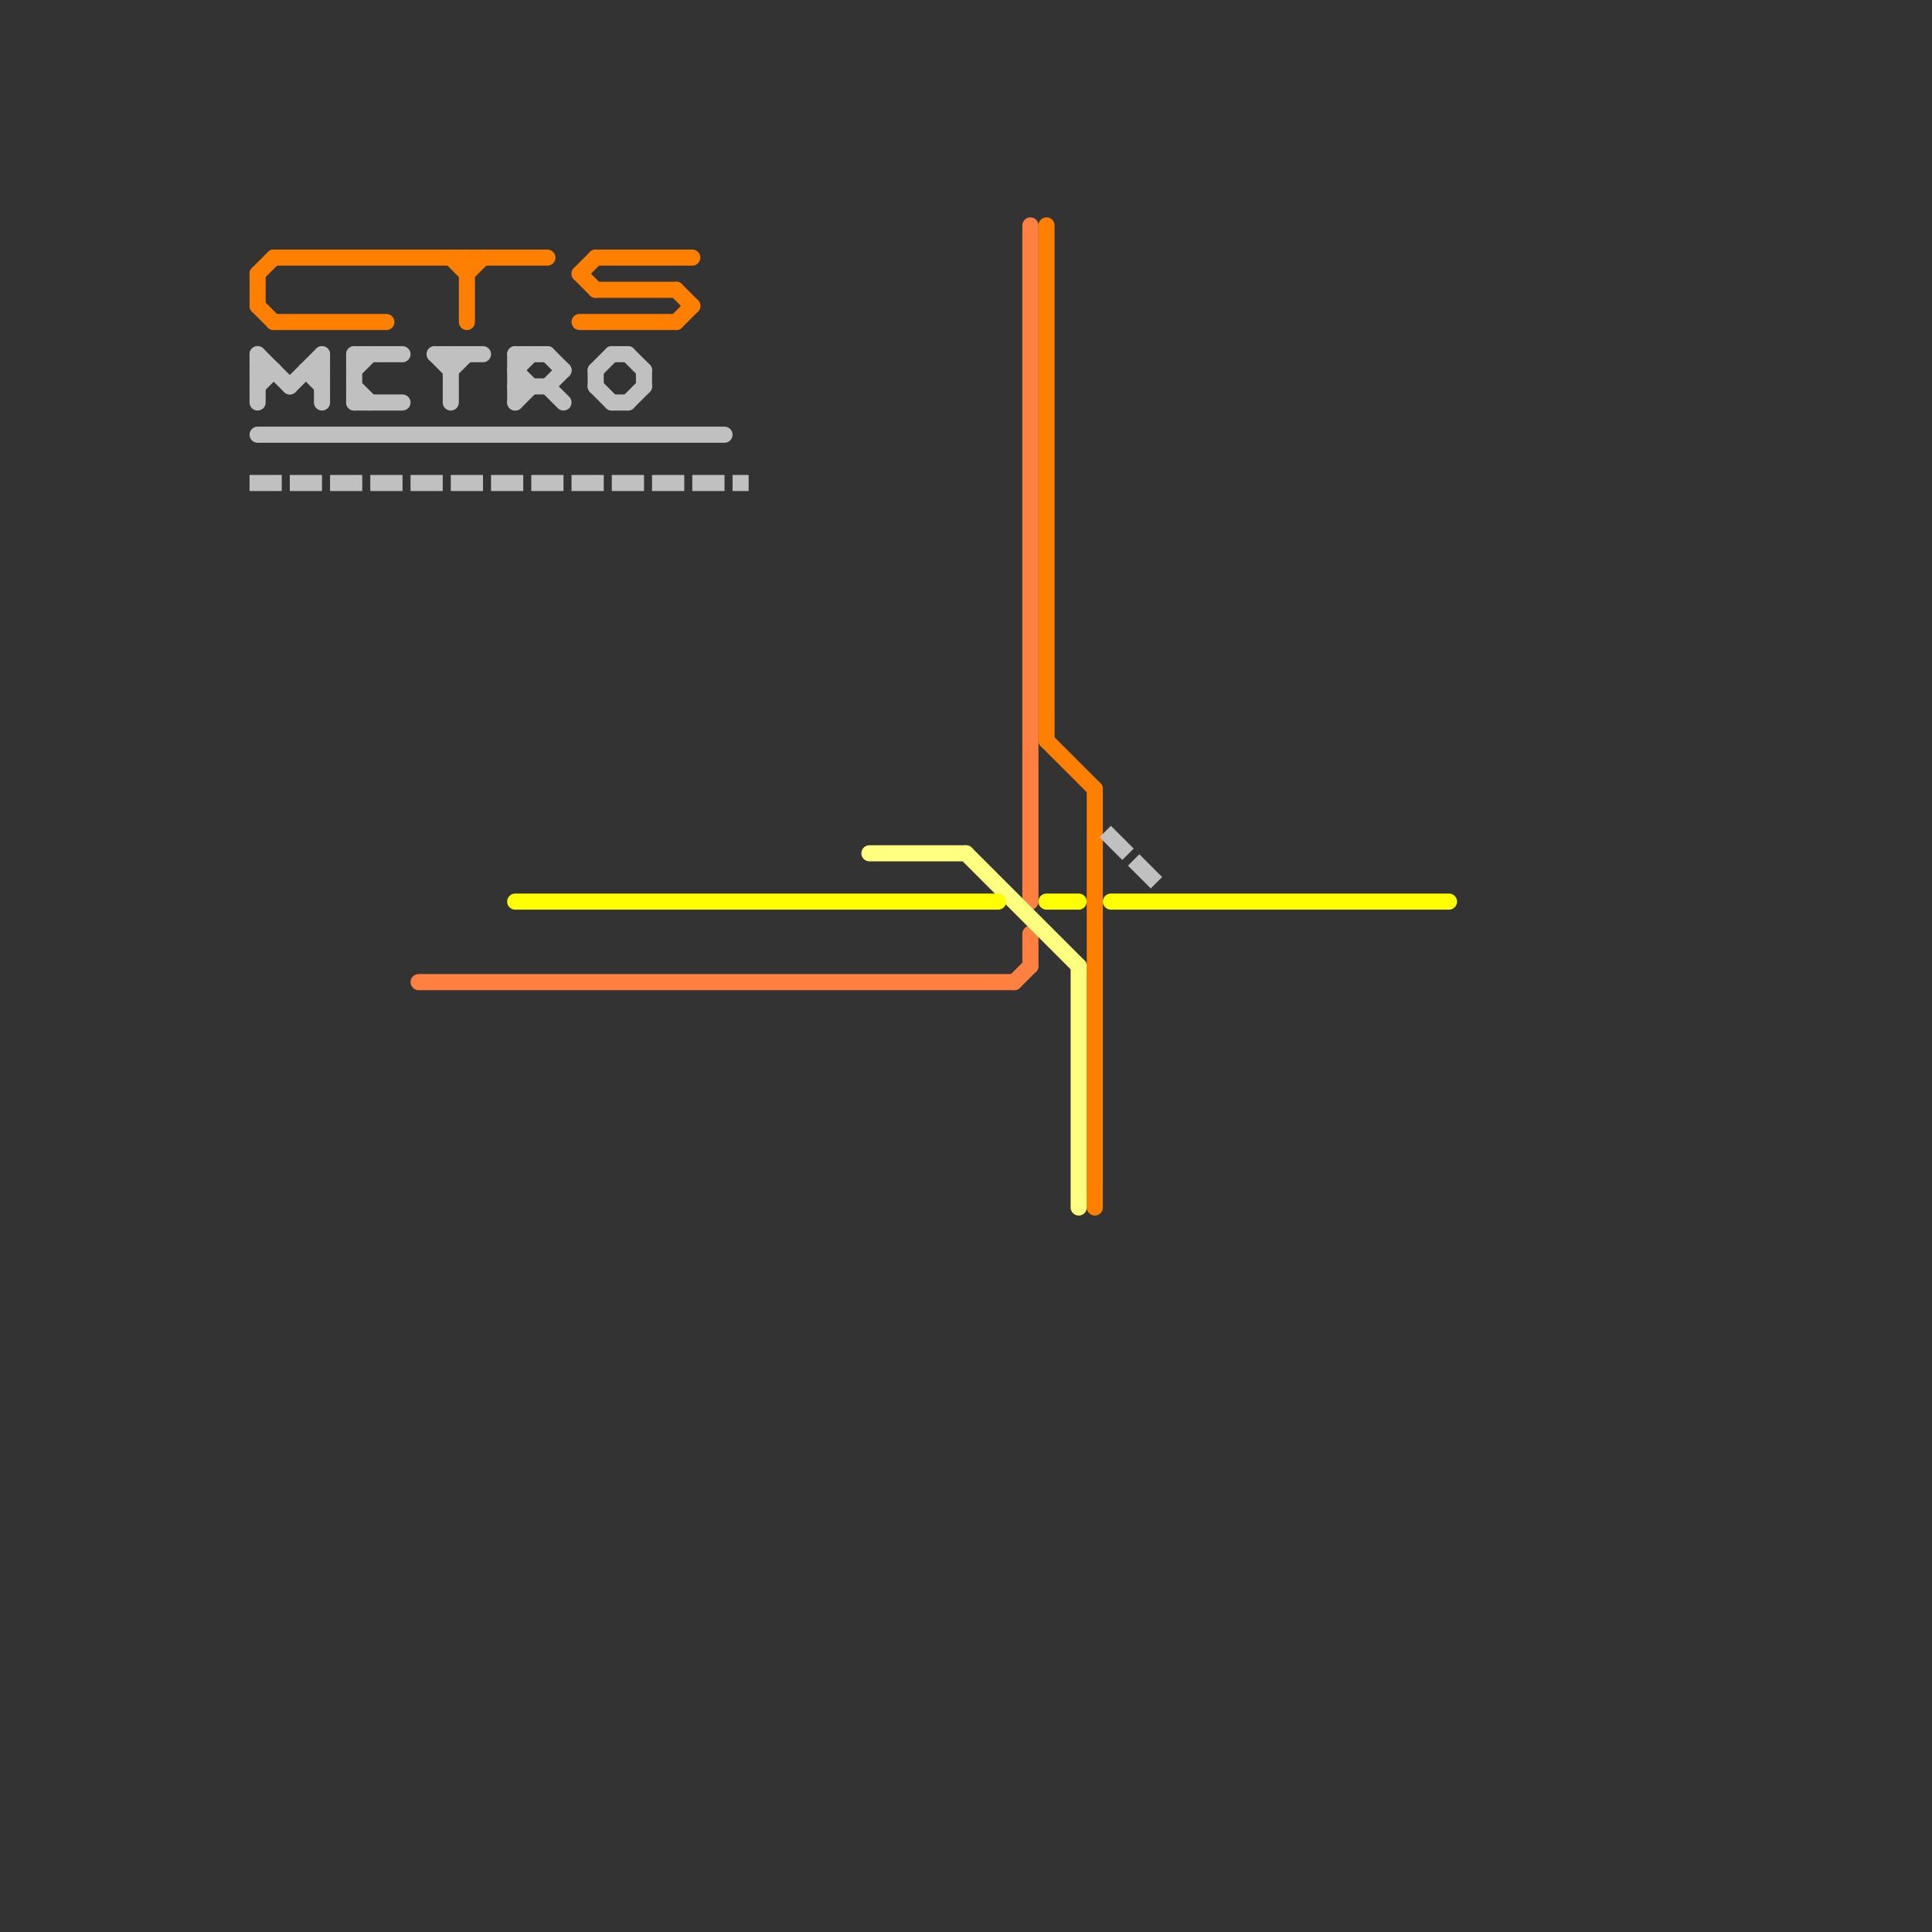 
<svg version="1.1" xmlns="http://www.w3.org/2000/svg" viewBox="0 0 120 120">
<rect x="0" y="0" width="120" height="120" fill="#333333" stroke="none"/>
<style>text { font: 1px Helvetica; font-weight: 600; white-space: pre; dominant-baseline: central; } line { stroke-width: 1; fill: none; stroke-linecap: round; stroke-linejoin: round; } .c0 { stroke: #ff8000 } .c1 { stroke: #ff8040 } .c2 { stroke: #ffff80 } .c3 { stroke: #ffff00 } .c4 { stroke: #c0c0c0 } .w1 { stroke-width: 1; }.l1 { stroke-dasharray: 1 1.5; stroke-linecap: square; }</style><defs><g id="wm-xf"><circle r="1.2" fill="#000"/><circle r="0.9" fill="#fff"/><circle r="0.6" fill="#000"/><circle r="0.3" fill="#fff"/></g><g id="wm"><circle r="0.6" fill="#000"/><circle r="0.3" fill="#fff"/></g></defs><line class="c0 " x1="29" y1="17" x2="30" y2="16"/><line class="c0 " x1="65" y1="14" x2="65" y2="46"/><line class="c0 " x1="36" y1="20" x2="42" y2="20"/><line class="c0 " x1="17" y1="20" x2="24" y2="20"/><line class="c0 " x1="16" y1="17" x2="17" y2="16"/><line class="c0 " x1="42" y1="18" x2="43" y2="19"/><line class="c0 " x1="29" y1="16" x2="29" y2="20"/><line class="c0 " x1="17" y1="16" x2="34" y2="16"/><line class="c0 " x1="65" y1="46" x2="68" y2="49"/><line class="c0 " x1="36" y1="17" x2="37" y2="18"/><line class="c0 " x1="28" y1="16" x2="29" y2="17"/><line class="c0 " x1="16" y1="19" x2="17" y2="20"/><line class="c0 " x1="68" y1="49" x2="68" y2="75"/><line class="c0 " x1="37" y1="16" x2="43" y2="16"/><line class="c0 " x1="16" y1="17" x2="16" y2="19"/><line class="c0 " x1="37" y1="18" x2="42" y2="18"/><line class="c0 " x1="42" y1="20" x2="43" y2="19"/><line class="c0 " x1="36" y1="17" x2="37" y2="16"/><line class="c1 " x1="63" y1="61" x2="64" y2="60"/><line class="c1 " x1="26" y1="61" x2="63" y2="61"/><line class="c1 " x1="64" y1="14" x2="64" y2="56"/><line class="c1 " x1="64" y1="58" x2="64" y2="60"/><line class="c2 " x1="54" y1="53" x2="60" y2="53"/><line class="c2 " x1="60" y1="53" x2="67" y2="60"/><line class="c2 " x1="67" y1="60" x2="67" y2="75"/><line class="c3 " x1="32" y1="56" x2="62" y2="56"/><line class="c3 " x1="69" y1="56" x2="90" y2="56"/><line class="c3 " x1="65" y1="56" x2="67" y2="56"/><line class="c4 l1" x1="16" y1="30" x2="46" y2="30"/><line class="c4 l1" x1="69" y1="52" x2="72" y2="55"/><line class="c4 " x1="32" y1="22" x2="32" y2="25"/><line class="c4 " x1="27" y1="22" x2="28" y2="23"/><line class="c4 " x1="34" y1="22" x2="35" y2="23"/><line class="c4 " x1="40" y1="23" x2="40" y2="24"/><line class="c4 " x1="32" y1="25" x2="33" y2="24"/><line class="c4 " x1="38" y1="22" x2="39" y2="22"/><line class="c4 " x1="16" y1="22" x2="16" y2="25"/><line class="c4 " x1="39" y1="22" x2="40" y2="23"/><line class="c4 " x1="32" y1="22" x2="34" y2="22"/><line class="c4 " x1="16" y1="23" x2="17" y2="23"/><line class="c4 " x1="22" y1="22" x2="22" y2="25"/><line class="c4 " x1="28" y1="23" x2="29" y2="22"/><line class="c4 " x1="22" y1="24" x2="23" y2="25"/><line class="c4 " x1="37" y1="23" x2="38" y2="22"/><line class="c4 " x1="18" y1="24" x2="20" y2="22"/><line class="c4 " x1="16" y1="24" x2="17" y2="23"/><line class="c4 " x1="19" y1="23" x2="20" y2="24"/><line class="c4 " x1="27" y1="22" x2="30" y2="22"/><line class="c4 " x1="34" y1="24" x2="35" y2="23"/><line class="c4 " x1="16" y1="22" x2="18" y2="24"/><line class="c4 " x1="22" y1="25" x2="25" y2="25"/><line class="c4 " x1="39" y1="25" x2="40" y2="24"/><line class="c4 " x1="32" y1="23" x2="33" y2="22"/><line class="c4 " x1="20" y1="22" x2="20" y2="25"/><line class="c4 " x1="32" y1="24" x2="34" y2="24"/><line class="c4 " x1="22" y1="23" x2="23" y2="22"/><line class="c4 " x1="16" y1="27" x2="45" y2="27"/><line class="c4 " x1="28" y1="22" x2="28" y2="25"/><line class="c4 " x1="22" y1="22" x2="25" y2="22"/><line class="c4 " x1="19" y1="23" x2="20" y2="23"/><line class="c4 " x1="34" y1="24" x2="35" y2="25"/><line class="c4 " x1="38" y1="25" x2="39" y2="25"/><line class="c4 " x1="37" y1="24" x2="38" y2="25"/><line class="c4 " x1="32" y1="23" x2="33" y2="24"/><line class="c4 " x1="37" y1="23" x2="37" y2="24"/>
</svg>
